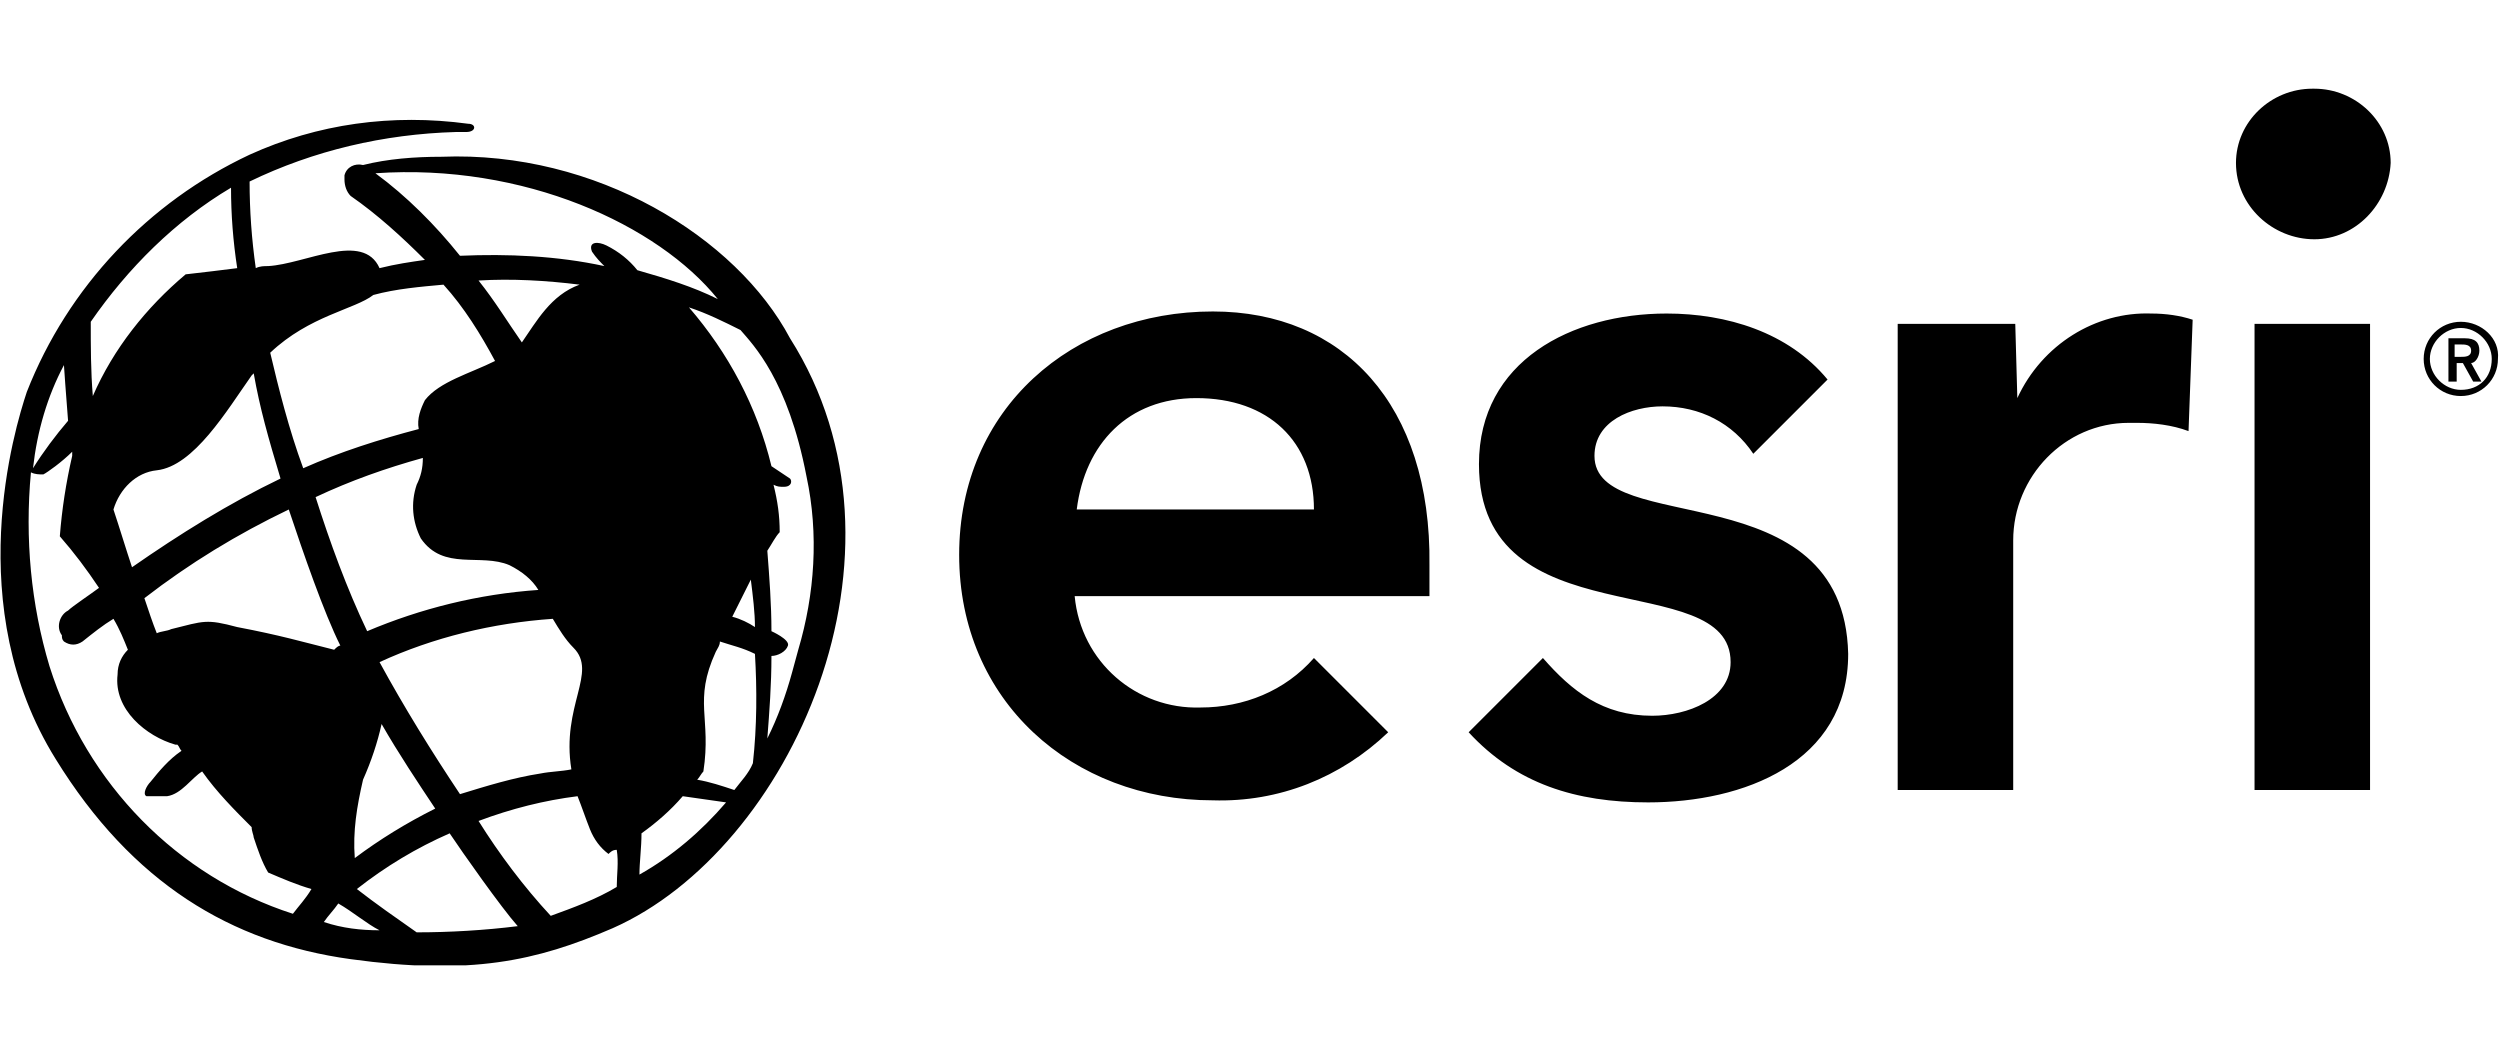 <?xml version="1.0" encoding="utf-8"?>
<!-- Generator: Adobe Illustrator 28.0.0, SVG Export Plug-In . SVG Version: 6.00 Build 0)  -->
<svg version="1.1" id="Layer_1" xmlns="http://www.w3.org/2000/svg" xmlns:xlink="http://www.w3.org/1999/xlink" x="0px" y="0px"
	 viewBox="0 0 121.2 51.1" style="enable-background:new 0 0 121.2 51.1;" xml:space="preserve">
<style type="text/css">
	.st0{clip-path:url(#SVGID_00000072978921527852009960000005350095638292054156_);}
</style>
<g id="Group_48" transform="translate(0 0)">
	<g>
		<defs>
			<rect id="SVGID_1_" y="4.3" width="121.2" height="42.5"/>
		</defs>
		<clipPath id="SVGID_00000133523989521451762240000018331303916124720529_">
			<use xlink:href="#SVGID_1_"  style="overflow:visible;"/>
		</clipPath>
		
			<g id="Group_47" transform="translate(0 0)" style="clip-path:url(#SVGID_00000133523989521451762240000018331303916124720529_);">
			<path id="Path_2" d="M112.1,4.3c-2,0-3.7,1.6-3.7,3.6c0,0,0,0,0,0c0,2.1,1.8,3.7,3.8,3.7c2,0,3.6-1.7,3.7-3.7
				c0-2-1.7-3.6-3.7-3.6C112.2,4.3,112.1,4.3,112.1,4.3 M109.3,38.3h5.6V15.7h-5.6V38.3z M58.8,15.1c-6.8,0-12.3,4.7-12.3,11.8
				S52,38.8,58.8,38.8c3.2,0.1,6.2-1.1,8.5-3.3l-3.6-3.6c-1.4,1.6-3.4,2.4-5.5,2.4c-3.1,0.1-5.8-2.2-6.1-5.4h17.2v-1.5
				C69.4,19.6,65.1,15.1,58.8,15.1 M52.2,24.7c0.4-3.2,2.5-5.4,5.8-5.4c3.5,0,5.7,2.1,5.7,5.4H52.2z M77.3,22.1
				c0-1.7,1.8-2.4,3.3-2.4c1.8,0,3.4,0.8,4.4,2.3l3.6-3.6c-1.9-2.3-4.9-3.2-7.8-3.2c-4.6,0-9.1,2.3-9.1,7.3c0,8.6,12.2,4.9,12.2,9.6
				c0,1.8-2.1,2.6-3.8,2.6c-2.4,0-3.9-1.2-5.3-2.8l-3.6,3.6c2.3,2.5,5.2,3.4,8.7,3.4c4.6,0,9.7-1.9,9.7-7.2
				C89.4,22.8,77.3,26.1,77.3,22.1 M97.8,19.3L97.8,19.3l-0.1-3.6H92v22.6h5.6V26.2c0-3.1,2.5-5.7,5.6-5.7c0.1,0,0.3,0,0.4,0
				c0.8,0,1.7,0.1,2.5,0.4l0.2-5.4c-0.6-0.2-1.3-0.3-2-0.3C101.6,15.1,99,16.7,97.8,19.3 M120.2,17c0-0.4-0.2-0.6-0.7-0.6h-0.8v2.1
				h0.4v-0.9h0.3l0.5,0.9h0.4l-0.5-0.9C120,17.6,120.2,17.3,120.2,17C120.2,17,120.2,17,120.2,17 M119,17.3v-0.6h0.3
				c0.2,0,0.5,0,0.5,0.3c0,0.3-0.3,0.3-0.5,0.3L119,17.3z M119.3,15.6c-1,0-1.8,0.8-1.8,1.8c0,1,0.8,1.8,1.8,1.8
				c1,0,1.8-0.8,1.8-1.8C121.2,16.4,120.3,15.6,119.3,15.6 M119.3,18.9c-0.8,0-1.5-0.7-1.5-1.5c0-0.8,0.7-1.5,1.5-1.5
				s1.5,0.7,1.5,1.5C120.8,18.3,120.2,18.9,119.3,18.9 M21.4,7.6c-1.3,0-2.6,0.1-3.8,0.4c-0.4-0.1-0.8,0.1-0.9,0.5
				c0,0.1,0,0.2,0,0.2c0,0.3,0.1,0.6,0.3,0.8c1.3,0.9,2.5,2,3.6,3.1c-0.7,0.1-1.4,0.2-2.2,0.4c-0.8-1.8-3.6-0.2-5.4-0.1
				c-0.2,0-0.4,0-0.6,0.1c-0.2-1.4-0.3-2.8-0.3-4.2c3.1-1.5,6.5-2.3,10-2.4l0.5,0c0.5,0,0.5-0.4,0.1-0.4C19,5.5,15.4,6,12.1,7.5
				C7.2,9.8,3.3,13.9,1.3,19c-0.6,1.8-3.2,10.4,1.4,17.8c3.7,6,8.5,8.9,14.3,9.7s9,0.1,12.7-1.5c8.6-3.8,15.2-18.2,8.6-28.6
				C35.7,11.5,28.9,7.3,21.4,7.6 M18.1,14.3c1.1-0.3,2.3-0.4,3.4-0.5c1,1.1,1.8,2.4,2.5,3.7c-1.2,0.6-2.7,1-3.4,1.9
				c-0.2,0.4-0.4,0.9-0.3,1.4c-1.9,0.5-3.8,1.1-5.6,1.9c-0.7-1.9-1.2-3.9-1.6-5.6C15,15.3,17.2,15,18.1,14.3 M27.7,37.3
				c-0.5,0.1-1,0.1-1.5,0.2c-1.3,0.2-2.6,0.6-3.9,1c-1.4-2.1-2.7-4.2-3.9-6.4c2.6-1.2,5.5-1.9,8.4-2.1c0.3,0.5,0.6,1,1,1.4
				C29,32.6,27.2,34.2,27.7,37.3 M15.3,24.1c1.7-0.8,3.4-1.4,5.2-1.9c0,0.5-0.1,0.9-0.3,1.3c-0.3,0.9-0.2,1.8,0.2,2.6
				c1.1,1.6,2.9,0.7,4.3,1.3c0.6,0.3,1.1,0.7,1.4,1.2c-2.9,0.2-5.7,0.9-8.3,2C16.8,28.5,16,26.3,15.3,24.1 M16.5,31.3
				c-0.1,0-0.2,0.1-0.3,0.2c-1.6-0.4-2.6-0.7-4.7-1.1C10,30,9.9,30.1,8.3,30.5c-0.2,0.1-0.5,0.1-0.7,0.2C7.4,30.2,7.2,29.6,7,29
				c2.2-1.7,4.5-3.1,7-4.3C14.7,26.8,15.7,29.7,16.5,31.3 M17.6,37.8c0.4-0.9,0.7-1.8,0.9-2.7c0.8,1.4,1.8,2.9,2.6,4.1
				c-1.4,0.7-2.7,1.5-3.9,2.4C17.1,40.3,17.3,39.1,17.6,37.8 M25.3,16.6C25.3,16.6,25.3,16.7,25.3,16.6c-0.7-1-1.3-2-2.1-3
				c1.6-0.1,3.3,0,4.9,0.2C26.7,14.3,26,15.6,25.3,16.6 M12.2,18.2c0,0,0.1-0.1,0.1-0.1c0.3,1.7,0.7,3.1,1.3,5.1
				c-2.5,1.2-4.9,2.7-7.2,4.3c-0.3-0.9-0.6-1.9-0.9-2.8c0.3-1,1.1-1.8,2.1-1.9C9.4,22.6,11,19.9,12.2,18.2 M4.4,15.6
				c1.8-2.6,4.1-4.9,6.8-6.5c0,1.3,0.1,2.6,0.3,3.9c-0.8,0.1-1.6,0.2-2.5,0.3c-1.9,1.6-3.5,3.6-4.5,5.9C4.4,18,4.4,16.8,4.4,15.6
				 M3.1,17.7c0,0,0.1,1.5,0.2,2.7c-0.6,0.7-1.2,1.5-1.7,2.3C1.8,20.9,2.3,19.2,3.1,17.7 M14.2,44.3c-5.6-1.8-10-6.3-11.8-12
				c-0.9-3-1.2-6.2-0.9-9.4C1.7,23,1.9,23,2.1,23c0.2-0.1,0.9-0.6,1.4-1.1c0,0.1,0,0.1,0,0.2C3.2,23.4,3,24.7,2.9,26
				c0.7,0.8,1.3,1.6,1.9,2.5c-0.4,0.3-1.3,0.9-1.5,1.1c-0.4,0.2-0.6,0.8-0.3,1.2C3,30.9,3,31,3.1,31.1c0.3,0.2,0.6,0.2,0.9,0
				c0.5-0.4,1-0.8,1.5-1.1C5.8,30.5,6,31,6.2,31.5c-0.3,0.3-0.5,0.7-0.5,1.2c-0.2,1.7,1.4,3,2.8,3.4c0.1,0,0.1,0,0.1,0
				c0.1,0.1,0.1,0.2,0.2,0.3c-0.6,0.4-1.1,1-1.5,1.5c-0.2,0.2-0.4,0.6-0.2,0.7c0.3,0,0.7,0,1,0c0.7-0.1,1.2-0.9,1.7-1.2
				c0.7,1,1.6,1.9,2.4,2.7c0,0.2,0.1,0.4,0.1,0.5c0.2,0.6,0.4,1.2,0.7,1.7c0.7,0.3,1.4,0.6,2.1,0.8C14.8,43.6,14.5,43.9,14.2,44.3
				 M15.7,44.7c0.2-0.3,0.5-0.6,0.7-0.9c0.7,0.4,1.4,1,2,1.3C17.5,45.1,16.6,45,15.7,44.7 M20.2,45.2c-1-0.7-2-1.4-2.9-2.1
				c1.4-1.1,2.9-2,4.5-2.7c0.6,0.9,2.5,3.6,3.3,4.5C23.5,45.1,21.8,45.2,20.2,45.2 M29.9,43c-1,0.6-2.1,1-3.2,1.4
				c-1.3-1.4-2.5-3-3.5-4.6c1.6-0.6,3.2-1,4.8-1.2c0.2,0.5,0.4,1.1,0.6,1.6c0.2,0.5,0.5,0.9,0.9,1.2c0.1-0.1,0.2-0.2,0.4-0.2
				C30,41.8,29.9,42.4,29.9,43 M29.4,11.9c-0.4-0.2-0.9-0.2-0.7,0.3c0.2,0.3,0.4,0.5,0.6,0.7c-2.3-0.5-4.7-0.6-7-0.5
				c-1.2-1.5-2.6-2.9-4.1-4c7.2-0.5,13.7,2.5,16.6,6.1c-1.2-0.6-2.5-1-3.9-1.4C30.5,12.6,30,12.2,29.4,11.9 M31,42.4
				c0-0.6,0.1-1.3,0.1-2c0.7-0.5,1.4-1.1,2-1.8c0.7,0.1,1.4,0.2,2.1,0.3C34,40.3,32.6,41.5,31,42.4 M36.5,37
				c-0.2,0.5-0.6,0.9-0.9,1.3c-0.6-0.2-1.2-0.4-1.8-0.5c0.1-0.1,0.2-0.3,0.3-0.4c0.4-2.6-0.5-3.4,0.6-5.8c0.1-0.2,0.2-0.3,0.2-0.5
				c0.6,0.2,1.1,0.3,1.7,0.6C36.7,33.4,36.7,35.2,36.5,37 M35.5,29.9c0.3-0.6,0.6-1.2,0.9-1.8c0.1,0.8,0.2,1.6,0.2,2.3
				C36.3,30.2,35.9,30,35.5,29.9 M38.7,31.5l-0.3,1.1c-0.3,1.1-0.7,2.2-1.2,3.2c0.1-1.3,0.2-2.6,0.2-4c0.3,0,0.7-0.2,0.8-0.5
				c0.1-0.3-0.8-0.7-0.8-0.7c0-1.3-0.1-2.6-0.2-3.9c0.2-0.3,0.4-0.7,0.6-0.9c0-0.8-0.1-1.5-0.3-2.3c0.2,0.1,0.3,0.1,0.5,0.1
				c0.4,0,0.4-0.3,0.3-0.4c-0.3-0.2-0.6-0.4-0.9-0.6c-0.7-2.9-2.1-5.5-4-7.7c0.9,0.3,1.7,0.7,2.5,1.1c0.6,0.7,2.3,2.4,3.2,7.1
				C39.7,25.9,39.5,28.8,38.7,31.5"/>
		</g>
	</g>
</g>
</svg>
